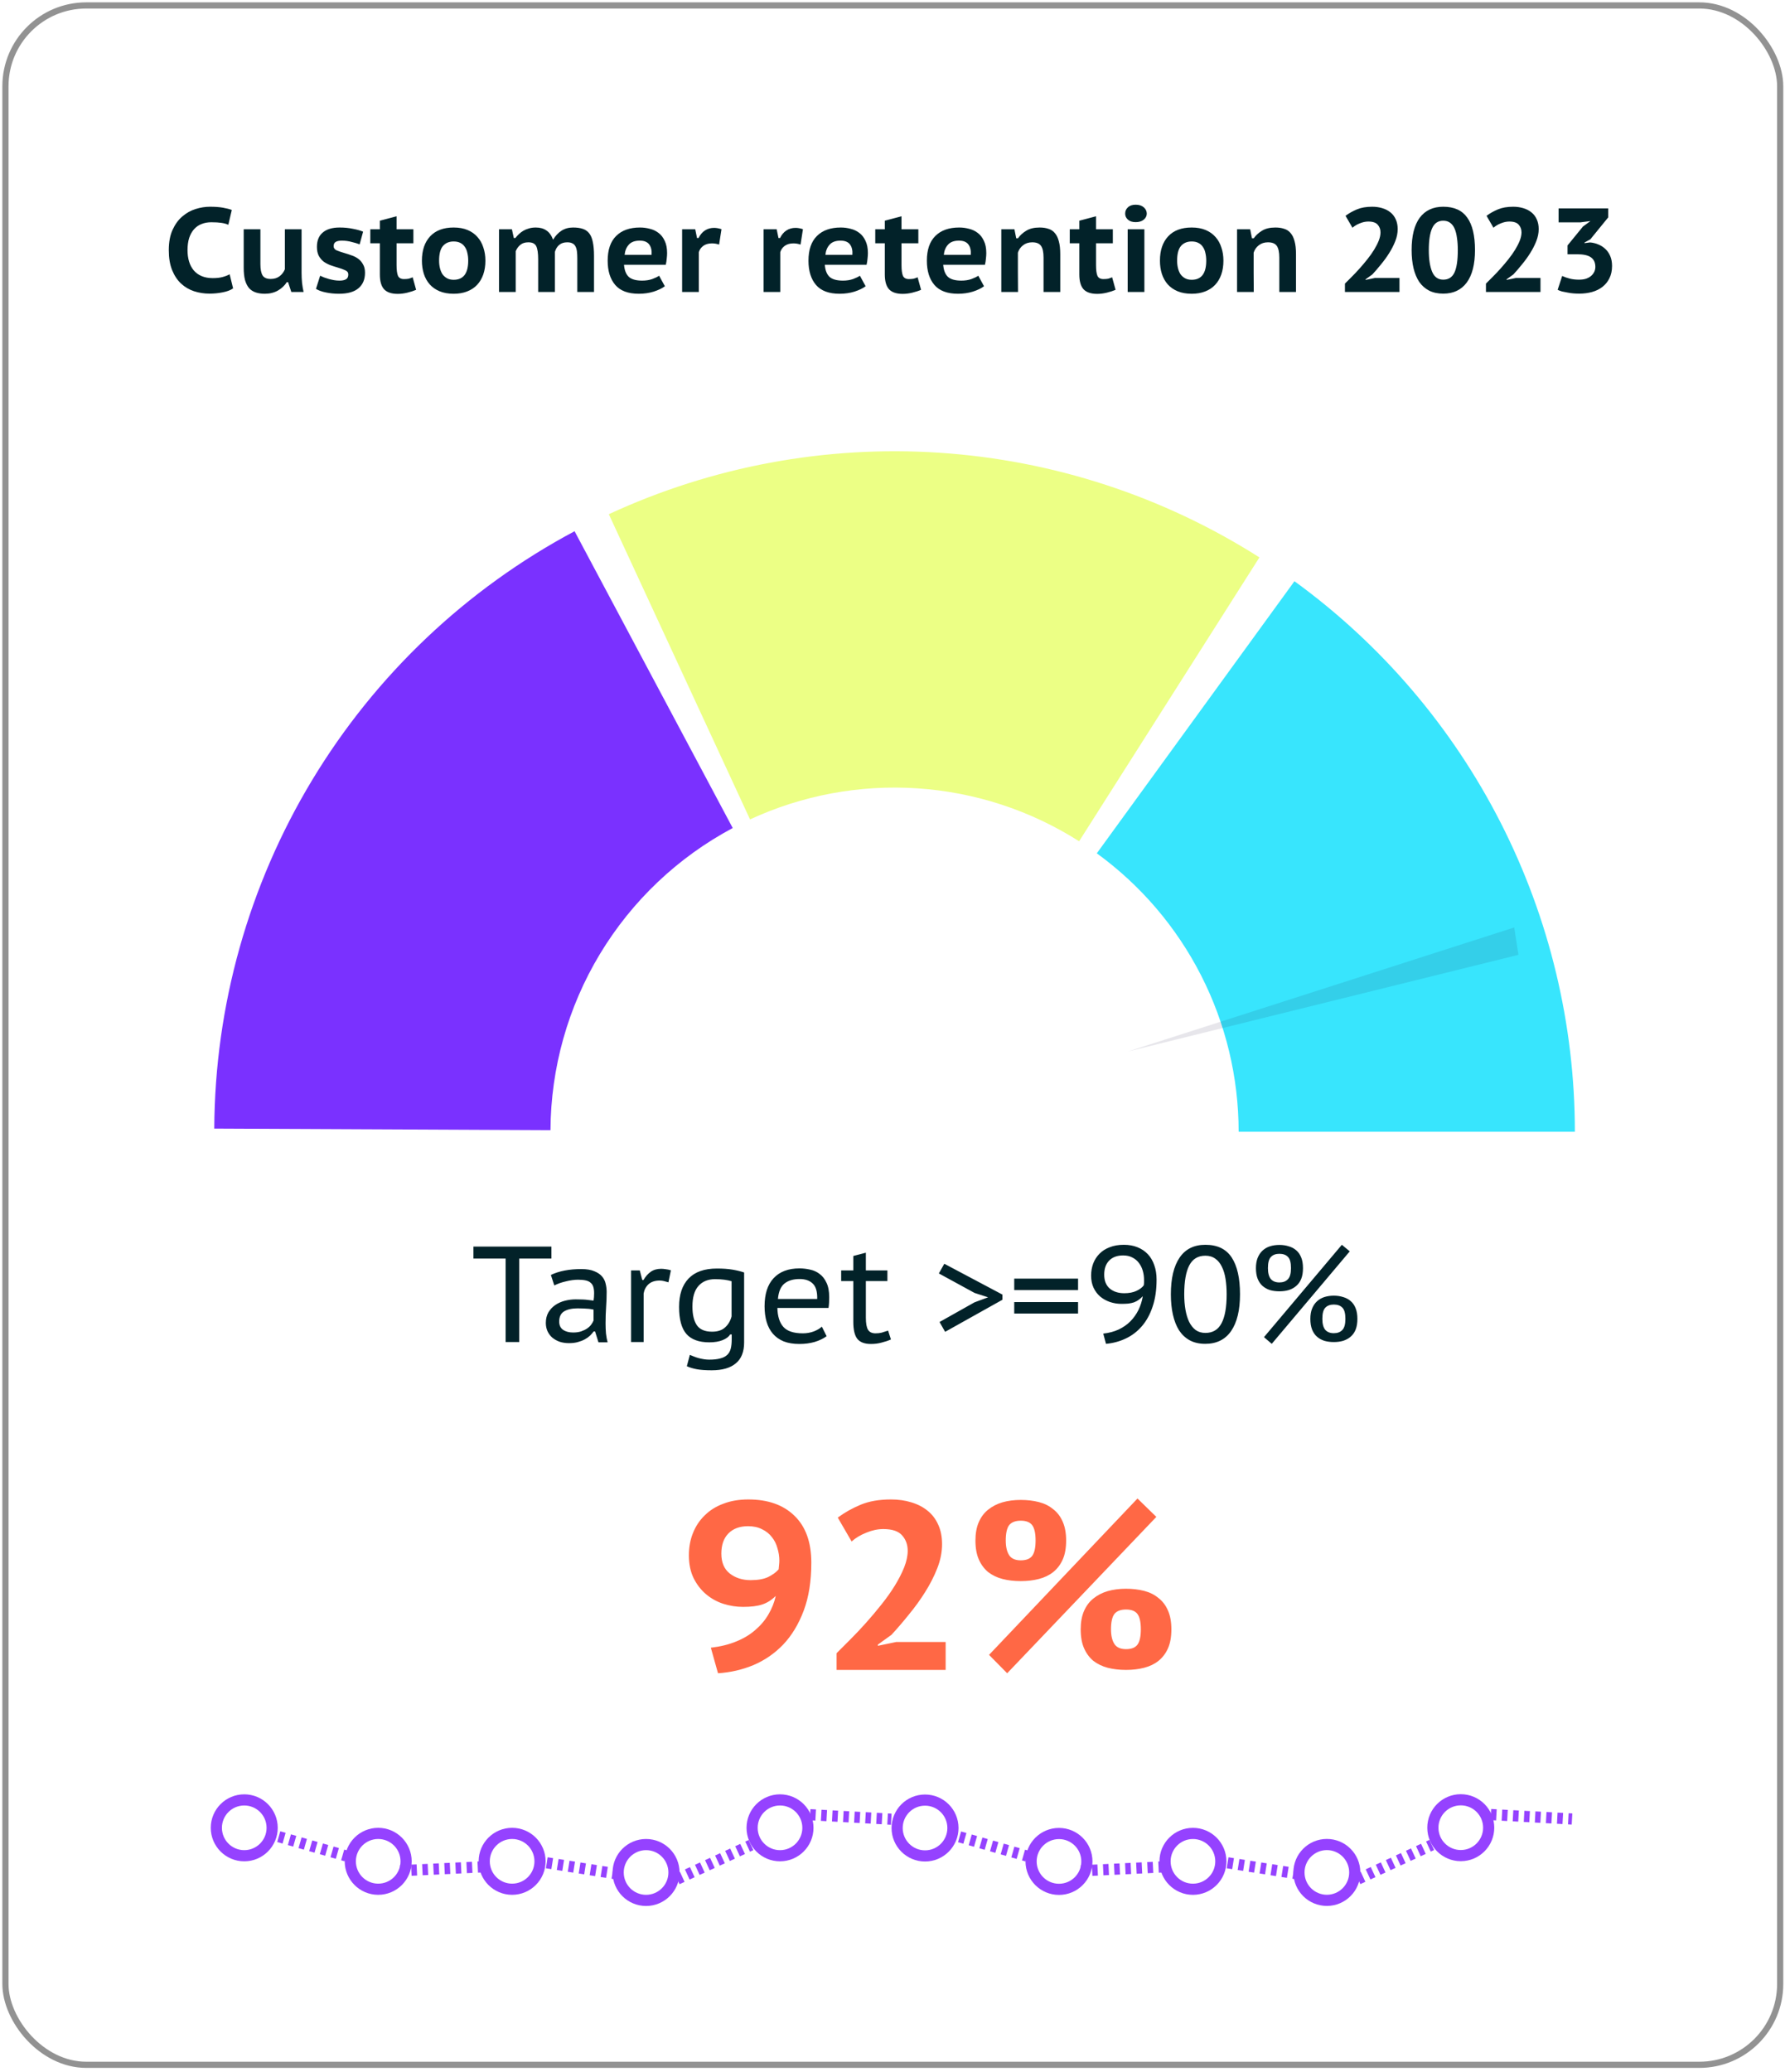 <svg width="210" height="243" viewBox="0 0 210 243" fill="none" xmlns="http://www.w3.org/2000/svg">
<rect x="1" y="1" width="207.485" height="240.807" rx="9.121" fill="white"/>
<rect x="0.638" y="0.638" width="208.21" height="241.531" rx="9.483" stroke="#272727" stroke-opacity="0.5" stroke-width="0.724"/>
<path d="M27.348 33.823C27.04 34.037 26.634 34.191 26.13 34.285C25.626 34.387 25.108 34.439 24.576 34.439C23.951 34.439 23.349 34.345 22.77 34.159C22.201 33.972 21.692 33.673 21.244 33.263C20.805 32.852 20.456 32.325 20.194 31.681C19.933 31.037 19.802 30.257 19.802 29.343C19.802 28.391 19.951 27.593 20.25 26.949C20.549 26.295 20.931 25.773 21.398 25.381C21.865 24.979 22.383 24.69 22.952 24.513C23.521 24.335 24.081 24.247 24.632 24.247C25.239 24.247 25.747 24.284 26.158 24.359C26.578 24.433 26.924 24.522 27.194 24.625L26.788 26.361C26.555 26.258 26.279 26.183 25.962 26.137C25.654 26.09 25.262 26.067 24.786 26.067C24.366 26.067 23.983 26.137 23.638 26.277C23.302 26.407 23.013 26.608 22.77 26.879C22.527 27.149 22.336 27.49 22.196 27.901C22.066 28.311 22 28.792 22 29.343C22 29.828 22.061 30.271 22.182 30.673C22.303 31.074 22.485 31.419 22.728 31.709C22.971 31.998 23.279 32.222 23.652 32.381C24.026 32.539 24.459 32.619 24.954 32.619C25.412 32.619 25.794 32.577 26.102 32.493C26.419 32.409 26.7 32.301 26.942 32.171L27.348 33.823ZM30.55 26.893V30.967C30.55 31.573 30.634 32.017 30.802 32.297C30.97 32.577 31.292 32.717 31.768 32.717C32.179 32.717 32.524 32.609 32.804 32.395C33.084 32.18 33.289 31.909 33.42 31.583V26.893H35.38V32.003C35.38 32.395 35.399 32.787 35.436 33.179C35.483 33.571 35.543 33.925 35.618 34.243H34.176L33.798 33.095H33.644C33.401 33.487 33.056 33.813 32.608 34.075C32.16 34.327 31.647 34.453 31.068 34.453C30.667 34.453 30.312 34.401 30.004 34.299C29.696 34.196 29.435 34.028 29.22 33.795C29.015 33.552 28.856 33.235 28.744 32.843C28.641 32.451 28.59 31.965 28.59 31.387V26.893H30.55ZM37.559 32.339C37.689 32.404 37.839 32.469 38.007 32.535C38.184 32.6 38.37 32.661 38.566 32.717C38.772 32.773 38.977 32.819 39.182 32.857C39.397 32.894 39.612 32.913 39.827 32.913C40.153 32.913 40.405 32.861 40.583 32.759C40.769 32.656 40.862 32.465 40.862 32.185C40.862 31.961 40.741 31.797 40.498 31.695C40.256 31.583 39.957 31.475 39.602 31.373C39.341 31.298 39.066 31.209 38.776 31.107C38.496 31.004 38.235 30.869 37.992 30.701C37.759 30.523 37.563 30.295 37.404 30.015C37.255 29.735 37.181 29.38 37.181 28.951C37.181 28.213 37.409 27.653 37.867 27.271C38.324 26.879 38.982 26.683 39.84 26.683C40.401 26.683 40.923 26.734 41.408 26.837C41.903 26.93 42.3 27.042 42.599 27.173L42.193 28.657C41.95 28.563 41.637 28.47 41.255 28.377C40.881 28.274 40.498 28.223 40.106 28.223C39.78 28.223 39.537 28.274 39.379 28.377C39.22 28.47 39.141 28.638 39.141 28.881C39.141 29.095 39.262 29.259 39.505 29.371C39.757 29.473 40.06 29.576 40.414 29.679C40.676 29.753 40.947 29.842 41.227 29.945C41.516 30.038 41.777 30.169 42.011 30.337C42.244 30.505 42.435 30.724 42.584 30.995C42.743 31.256 42.822 31.587 42.822 31.989C42.822 32.773 42.566 33.379 42.053 33.809C41.548 34.238 40.788 34.453 39.77 34.453C39.22 34.453 38.706 34.401 38.23 34.299C37.755 34.205 37.367 34.065 37.069 33.879L37.559 32.339ZM43.444 26.893H44.564V25.885L46.524 25.367V26.893H48.498V28.531H46.524V31.079C46.524 31.667 46.58 32.091 46.692 32.353C46.813 32.605 47.047 32.731 47.392 32.731C47.607 32.731 47.789 32.717 47.938 32.689C48.087 32.651 48.246 32.595 48.414 32.521L48.82 33.991C48.521 34.121 48.176 34.233 47.784 34.327C47.401 34.42 47.028 34.467 46.664 34.467C45.936 34.467 45.404 34.289 45.068 33.935C44.732 33.571 44.564 32.992 44.564 32.199V28.531H43.444V26.893ZM49.498 30.575C49.498 29.361 49.82 28.409 50.464 27.719C51.108 27.028 52.028 26.683 53.222 26.683C53.847 26.683 54.394 26.781 54.86 26.977C55.327 27.173 55.714 27.448 56.022 27.803C56.33 28.148 56.559 28.559 56.708 29.035C56.867 29.501 56.946 30.015 56.946 30.575C56.946 31.172 56.862 31.713 56.694 32.199C56.526 32.675 56.283 33.081 55.966 33.417C55.649 33.753 55.257 34.009 54.79 34.187C54.333 34.364 53.81 34.453 53.222 34.453C52.587 34.453 52.037 34.355 51.57 34.159C51.103 33.963 50.716 33.692 50.408 33.347C50.1 32.992 49.871 32.581 49.722 32.115C49.573 31.639 49.498 31.125 49.498 30.575ZM51.514 30.575C51.514 30.883 51.547 31.172 51.612 31.443C51.678 31.713 51.776 31.951 51.906 32.157C52.046 32.353 52.224 32.511 52.438 32.633C52.653 32.754 52.914 32.815 53.222 32.815C54.361 32.815 54.93 32.068 54.93 30.575C54.93 30.248 54.898 29.949 54.832 29.679C54.776 29.399 54.678 29.161 54.538 28.965C54.407 28.759 54.23 28.601 54.006 28.489C53.791 28.377 53.53 28.321 53.222 28.321C52.69 28.321 52.27 28.498 51.962 28.853C51.663 29.207 51.514 29.781 51.514 30.575ZM63.137 34.243V30.407C63.137 29.697 63.062 29.189 62.913 28.881C62.764 28.573 62.456 28.419 61.989 28.419C61.597 28.419 61.284 28.517 61.051 28.713C60.818 28.899 60.636 29.147 60.505 29.455V34.243H58.545V26.893H60.057L60.281 27.915H60.463C60.584 27.756 60.724 27.602 60.883 27.453C61.042 27.303 61.214 27.173 61.401 27.061C61.597 26.949 61.812 26.86 62.045 26.795C62.288 26.72 62.558 26.683 62.857 26.683C63.352 26.683 63.762 26.795 64.089 27.019C64.425 27.233 64.691 27.597 64.887 28.111C65.158 27.663 65.484 27.313 65.867 27.061C66.259 26.809 66.712 26.683 67.225 26.683C67.673 26.683 68.051 26.734 68.359 26.837C68.676 26.939 68.933 27.117 69.129 27.369C69.325 27.621 69.465 27.961 69.549 28.391C69.642 28.82 69.689 29.357 69.689 30.001V34.243H67.729V30.309C67.729 30.001 67.715 29.73 67.687 29.497C67.659 29.263 67.603 29.067 67.519 28.909C67.435 28.741 67.314 28.619 67.155 28.545C67.006 28.461 66.805 28.419 66.553 28.419C66.161 28.419 65.844 28.521 65.601 28.727C65.368 28.923 65.2 29.198 65.097 29.553V34.243H63.137ZM77.997 33.571C77.68 33.813 77.246 34.023 76.695 34.201C76.154 34.369 75.57 34.453 74.945 34.453C73.685 34.453 72.761 34.107 72.173 33.417C71.585 32.726 71.291 31.779 71.291 30.575C71.291 29.296 71.623 28.33 72.285 27.677C72.948 27.014 73.881 26.683 75.085 26.683C75.477 26.683 75.865 26.734 76.247 26.837C76.63 26.93 76.971 27.093 77.269 27.327C77.568 27.551 77.806 27.859 77.983 28.251C78.17 28.633 78.263 29.109 78.263 29.679C78.263 29.875 78.249 30.089 78.221 30.323C78.203 30.556 78.165 30.799 78.109 31.051H73.209C73.256 31.685 73.438 32.157 73.755 32.465C74.082 32.763 74.609 32.913 75.337 32.913C75.776 32.913 76.168 32.852 76.513 32.731C76.868 32.6 77.138 32.469 77.325 32.339L77.997 33.571ZM75.057 28.223C74.478 28.223 74.049 28.381 73.769 28.699C73.489 29.007 73.326 29.403 73.279 29.889H76.443C76.481 29.375 76.387 28.969 76.163 28.671C75.939 28.372 75.57 28.223 75.057 28.223ZM84.364 28.685C84.084 28.591 83.804 28.545 83.524 28.545C83.113 28.545 82.772 28.643 82.502 28.839C82.24 29.035 82.068 29.282 81.984 29.581V34.243H80.024V26.893H81.564L81.774 27.915H81.956C82.142 27.532 82.39 27.238 82.698 27.033C83.015 26.827 83.374 26.725 83.776 26.725C84.028 26.725 84.317 26.776 84.644 26.879L84.364 28.685ZM93.92 28.685C93.64 28.591 93.36 28.545 93.08 28.545C92.67 28.545 92.329 28.643 92.058 28.839C91.797 29.035 91.624 29.282 91.54 29.581V34.243H89.58V26.893H91.12L91.33 27.915H91.512C91.699 27.532 91.946 27.238 92.254 27.033C92.572 26.827 92.931 26.725 93.332 26.725C93.584 26.725 93.874 26.776 94.2 26.879L93.92 28.685ZM101.554 33.571C101.236 33.813 100.802 34.023 100.252 34.201C99.71 34.369 99.127 34.453 98.502 34.453C97.242 34.453 96.318 34.107 95.73 33.417C95.142 32.726 94.848 31.779 94.848 30.575C94.848 29.296 95.179 28.33 95.842 27.677C96.504 27.014 97.438 26.683 98.642 26.683C99.034 26.683 99.421 26.734 99.804 26.837C100.186 26.93 100.527 27.093 100.826 27.327C101.124 27.551 101.362 27.859 101.54 28.251C101.726 28.633 101.82 29.109 101.82 29.679C101.82 29.875 101.806 30.089 101.778 30.323C101.759 30.556 101.722 30.799 101.666 31.051H96.766C96.812 31.685 96.994 32.157 97.312 32.465C97.638 32.763 98.166 32.913 98.894 32.913C99.332 32.913 99.724 32.852 100.07 32.731C100.424 32.6 100.695 32.469 100.882 32.339L101.554 33.571ZM98.614 28.223C98.035 28.223 97.606 28.381 97.326 28.699C97.046 29.007 96.882 29.403 96.836 29.889H100C100.037 29.375 99.944 28.969 99.72 28.671C99.496 28.372 99.127 28.223 98.614 28.223ZM102.684 26.893H103.804V25.885L105.764 25.367V26.893H107.738V28.531H105.764V31.079C105.764 31.667 105.82 32.091 105.932 32.353C106.054 32.605 106.287 32.731 106.632 32.731C106.847 32.731 107.029 32.717 107.178 32.689C107.328 32.651 107.486 32.595 107.654 32.521L108.06 33.991C107.762 34.121 107.416 34.233 107.024 34.327C106.642 34.42 106.268 34.467 105.904 34.467C105.176 34.467 104.644 34.289 104.308 33.935C103.972 33.571 103.804 32.992 103.804 32.199V28.531H102.684V26.893ZM115.444 33.571C115.127 33.813 114.693 34.023 114.142 34.201C113.601 34.369 113.018 34.453 112.392 34.453C111.132 34.453 110.208 34.107 109.62 33.417C109.032 32.726 108.738 31.779 108.738 30.575C108.738 29.296 109.07 28.33 109.732 27.677C110.395 27.014 111.328 26.683 112.532 26.683C112.924 26.683 113.312 26.734 113.694 26.837C114.077 26.93 114.418 27.093 114.716 27.327C115.015 27.551 115.253 27.859 115.43 28.251C115.617 28.633 115.71 29.109 115.71 29.679C115.71 29.875 115.696 30.089 115.668 30.323C115.65 30.556 115.612 30.799 115.556 31.051H110.656C110.703 31.685 110.885 32.157 111.202 32.465C111.529 32.763 112.056 32.913 112.784 32.913C113.223 32.913 113.615 32.852 113.96 32.731C114.315 32.6 114.586 32.469 114.772 32.339L115.444 33.571ZM112.504 28.223C111.926 28.223 111.496 28.381 111.216 28.699C110.936 29.007 110.773 29.403 110.726 29.889H113.89C113.928 29.375 113.834 28.969 113.61 28.671C113.386 28.372 113.018 28.223 112.504 28.223ZM122.427 34.243V30.211C122.427 29.576 122.329 29.119 122.133 28.839C121.937 28.559 121.592 28.419 121.097 28.419C120.677 28.419 120.318 28.535 120.019 28.769C119.73 28.993 119.529 29.282 119.417 29.637C119.417 30.402 119.417 31.172 119.417 31.947C119.426 32.712 119.431 33.477 119.431 34.243H117.471V26.893H119.011L119.221 27.943H119.431C119.674 27.597 119.996 27.303 120.397 27.061C120.798 26.809 121.321 26.683 121.965 26.683C122.357 26.683 122.702 26.734 123.001 26.837C123.309 26.93 123.561 27.098 123.757 27.341C123.962 27.574 124.116 27.891 124.219 28.293C124.331 28.694 124.387 29.198 124.387 29.805V34.243H122.427ZM125.503 26.893H126.623V25.885L128.583 25.367V26.893H130.557V28.531H128.583V31.079C128.583 31.667 128.639 32.091 128.751 32.353C128.872 32.605 129.105 32.731 129.451 32.731C129.665 32.731 129.847 32.717 129.997 32.689C130.146 32.651 130.305 32.595 130.473 32.521L130.879 33.991C130.58 34.121 130.235 34.233 129.843 34.327C129.46 34.42 129.087 34.467 128.723 34.467C127.995 34.467 127.463 34.289 127.127 33.935C126.791 33.571 126.623 32.992 126.623 32.199V28.531H125.503V26.893ZM132.297 26.893H134.257V34.243H132.297V26.893ZM132.003 25.059C132.003 24.76 132.11 24.513 132.325 24.317C132.539 24.111 132.843 24.009 133.235 24.009C133.636 24.009 133.953 24.111 134.187 24.317C134.42 24.522 134.537 24.769 134.537 25.059C134.537 25.329 134.42 25.563 134.187 25.759C133.953 25.955 133.636 26.053 133.235 26.053C132.843 26.053 132.539 25.955 132.325 25.759C132.11 25.563 132.003 25.329 132.003 25.059ZM136.082 30.575C136.082 29.361 136.404 28.409 137.048 27.719C137.692 27.028 138.611 26.683 139.806 26.683C140.431 26.683 140.977 26.781 141.444 26.977C141.911 27.173 142.298 27.448 142.606 27.803C142.914 28.148 143.143 28.559 143.292 29.035C143.451 29.501 143.53 30.015 143.53 30.575C143.53 31.172 143.446 31.713 143.278 32.199C143.11 32.675 142.867 33.081 142.55 33.417C142.233 33.753 141.841 34.009 141.374 34.187C140.917 34.364 140.394 34.453 139.806 34.453C139.171 34.453 138.621 34.355 138.154 34.159C137.687 33.963 137.3 33.692 136.992 33.347C136.684 32.992 136.455 32.581 136.306 32.115C136.157 31.639 136.082 31.125 136.082 30.575ZM138.098 30.575C138.098 30.883 138.131 31.172 138.196 31.443C138.261 31.713 138.359 31.951 138.49 32.157C138.63 32.353 138.807 32.511 139.022 32.633C139.237 32.754 139.498 32.815 139.806 32.815C140.945 32.815 141.514 32.068 141.514 30.575C141.514 30.248 141.481 29.949 141.416 29.679C141.36 29.399 141.262 29.161 141.122 28.965C140.991 28.759 140.814 28.601 140.59 28.489C140.375 28.377 140.114 28.321 139.806 28.321C139.274 28.321 138.854 28.498 138.546 28.853C138.247 29.207 138.098 29.781 138.098 30.575ZM150.085 34.243V30.211C150.085 29.576 149.987 29.119 149.791 28.839C149.595 28.559 149.25 28.419 148.755 28.419C148.335 28.419 147.976 28.535 147.677 28.769C147.388 28.993 147.187 29.282 147.075 29.637C147.075 30.402 147.075 31.172 147.075 31.947C147.084 32.712 147.089 33.477 147.089 34.243H145.129V26.893H146.669L146.879 27.943H147.089C147.332 27.597 147.654 27.303 148.055 27.061C148.456 26.809 148.979 26.683 149.623 26.683C150.015 26.683 150.36 26.734 150.659 26.837C150.967 26.93 151.219 27.098 151.415 27.341C151.62 27.574 151.774 27.891 151.877 28.293C151.989 28.694 152.045 29.198 152.045 29.805V34.243H150.085ZM163.974 26.865C163.974 27.331 163.881 27.803 163.694 28.279C163.507 28.755 163.269 29.221 162.98 29.679C162.7 30.127 162.383 30.565 162.028 30.995C161.683 31.424 161.342 31.821 161.006 32.185L160.208 32.759V32.829L161.286 32.605H164.184V34.243H157.786V33.263C158.029 33.02 158.299 32.749 158.598 32.451C158.906 32.143 159.214 31.816 159.522 31.471C159.83 31.125 160.129 30.771 160.418 30.407C160.717 30.033 160.978 29.665 161.202 29.301C161.426 28.937 161.608 28.582 161.748 28.237C161.888 27.882 161.958 27.555 161.958 27.257C161.958 26.902 161.851 26.603 161.636 26.361C161.421 26.109 161.053 25.983 160.53 25.983C160.203 25.983 159.872 26.053 159.536 26.193C159.2 26.323 158.911 26.496 158.668 26.711L157.856 25.311C158.257 25.012 158.705 24.76 159.2 24.555C159.695 24.349 160.287 24.247 160.978 24.247C161.407 24.247 161.804 24.303 162.168 24.415C162.541 24.527 162.859 24.69 163.12 24.905C163.391 25.119 163.601 25.395 163.75 25.731C163.899 26.057 163.974 26.435 163.974 26.865ZM165.609 29.329C165.609 27.658 165.927 26.393 166.561 25.535C167.205 24.676 168.125 24.247 169.319 24.247C170.598 24.247 171.536 24.671 172.133 25.521C172.74 26.361 173.043 27.63 173.043 29.329C173.043 30.99 172.721 32.259 172.077 33.137C171.433 34.005 170.514 34.439 169.319 34.439C168.685 34.439 168.134 34.322 167.667 34.089C167.201 33.846 166.813 33.505 166.505 33.067C166.207 32.619 165.983 32.082 165.833 31.457C165.684 30.822 165.609 30.113 165.609 29.329ZM167.625 29.329C167.625 30.402 167.756 31.251 168.017 31.877C168.279 32.493 168.713 32.801 169.319 32.801C169.935 32.801 170.374 32.521 170.635 31.961C170.897 31.401 171.027 30.523 171.027 29.329C171.027 28.797 170.995 28.321 170.929 27.901C170.873 27.471 170.78 27.107 170.649 26.809C170.519 26.51 170.341 26.281 170.117 26.123C169.903 25.964 169.637 25.885 169.319 25.885C168.713 25.885 168.279 26.179 168.017 26.767C167.756 27.345 167.625 28.199 167.625 29.329ZM180.517 26.865C180.517 27.331 180.424 27.803 180.237 28.279C180.05 28.755 179.812 29.221 179.523 29.679C179.243 30.127 178.926 30.565 178.571 30.995C178.226 31.424 177.885 31.821 177.549 32.185L176.751 32.759V32.829L177.829 32.605H180.727V34.243H174.329V33.263C174.572 33.02 174.842 32.749 175.141 32.451C175.449 32.143 175.757 31.816 176.065 31.471C176.373 31.125 176.672 30.771 176.961 30.407C177.26 30.033 177.521 29.665 177.745 29.301C177.969 28.937 178.151 28.582 178.291 28.237C178.431 27.882 178.501 27.555 178.501 27.257C178.501 26.902 178.394 26.603 178.179 26.361C177.964 26.109 177.596 25.983 177.073 25.983C176.746 25.983 176.415 26.053 176.079 26.193C175.743 26.323 175.454 26.496 175.211 26.711L174.399 25.311C174.8 25.012 175.248 24.76 175.743 24.555C176.238 24.349 176.83 24.247 177.521 24.247C177.95 24.247 178.347 24.303 178.711 24.415C179.084 24.527 179.402 24.69 179.663 24.905C179.934 25.119 180.144 25.395 180.293 25.731C180.442 26.057 180.517 26.435 180.517 26.865ZM185.246 32.801C185.564 32.801 185.839 32.763 186.072 32.689C186.315 32.605 186.516 32.493 186.674 32.353C186.833 32.213 186.954 32.054 187.038 31.877C187.122 31.69 187.164 31.499 187.164 31.303C187.164 30.799 186.992 30.425 186.646 30.183C186.31 29.94 185.764 29.819 185.008 29.819H183.902V28.783L185.708 26.571L186.59 25.927L185.386 26.081H182.852V24.443H188.676V25.493L186.576 28.069L185.89 28.447V28.517L186.534 28.433C186.88 28.461 187.206 28.54 187.514 28.671C187.832 28.801 188.107 28.979 188.34 29.203C188.583 29.427 188.774 29.707 188.914 30.043C189.054 30.369 189.124 30.752 189.124 31.191C189.124 31.741 189.022 32.222 188.816 32.633C188.62 33.034 188.35 33.37 188.004 33.641C187.659 33.911 187.253 34.112 186.786 34.243C186.32 34.373 185.816 34.439 185.274 34.439C185.05 34.439 184.822 34.429 184.588 34.411C184.355 34.392 184.126 34.359 183.902 34.313C183.678 34.275 183.464 34.233 183.258 34.187C183.062 34.131 182.89 34.065 182.74 33.991L183.272 32.367C183.534 32.488 183.828 32.591 184.154 32.675C184.481 32.759 184.845 32.801 185.246 32.801Z" fill="#022229"/>
<path d="M184.761 132.737C184.761 120.142 181.78 107.726 176.062 96.503C170.344 85.281 162.051 75.571 151.862 68.168L128.676 100.08C133.829 103.824 138.024 108.735 140.916 114.411C143.808 120.087 145.315 126.367 145.315 132.737H184.761Z" fill="#38E5FD"/>
<path d="M147.754 65.375C136.474 58.206 123.573 53.986 110.236 53.1C96.9 52.215 83.555 54.693 71.425 60.307L87.993 96.104C94.128 93.264 100.878 92.011 107.623 92.459C114.368 92.907 120.893 95.041 126.599 98.667L147.754 65.375Z" fill="#ECFF85"/>
<path d="M67.408 62.305C54.696 69.081 44.054 79.171 36.612 91.506C29.17 103.84 25.205 117.959 25.138 132.365L64.582 132.549C64.617 125.263 66.622 118.122 70.386 111.883C74.15 105.645 79.532 100.541 85.962 97.114L67.408 62.305Z" fill="#7A31FF"/>
<path d="M64.694 147.61H60.918V157.402H59.318V147.61H55.542V146.202H64.694V147.61ZM64.628 149.53C65.588 149.071 66.778 148.842 68.196 148.842C68.836 148.842 69.348 148.927 69.732 149.098C70.127 149.258 70.431 149.466 70.644 149.722C70.858 149.978 70.996 150.266 71.06 150.586C71.135 150.895 71.172 151.205 71.172 151.514C71.172 152.101 71.151 152.693 71.108 153.29C71.066 153.877 71.044 154.517 71.044 155.21C71.044 155.615 71.06 156.01 71.092 156.394C71.135 156.767 71.199 157.114 71.284 157.434H70.212L69.812 156.154H69.652C69.535 156.314 69.391 156.479 69.22 156.65C69.05 156.81 68.847 156.954 68.612 157.082C68.378 157.21 68.106 157.317 67.796 157.402C67.498 157.487 67.151 157.53 66.756 157.53C66.362 157.53 65.999 157.477 65.668 157.37C65.338 157.253 65.05 157.093 64.804 156.89C64.57 156.687 64.383 156.442 64.244 156.154C64.106 155.855 64.036 155.525 64.036 155.162C64.036 154.682 64.138 154.266 64.34 153.914C64.554 153.562 64.826 153.274 65.156 153.05C65.487 152.826 65.86 152.661 66.276 152.554C66.703 152.447 67.124 152.394 67.54 152.394C67.871 152.394 68.148 152.399 68.372 152.41C68.607 152.421 68.799 152.437 68.948 152.458C69.108 152.469 69.242 152.485 69.348 152.506C69.455 152.517 69.551 152.527 69.636 152.538C69.658 152.378 69.674 152.239 69.684 152.122C69.695 152.005 69.7 151.855 69.7 151.674C69.7 151.375 69.668 151.125 69.604 150.922C69.54 150.719 69.434 150.559 69.284 150.442C69.146 150.314 68.954 150.223 68.708 150.17C68.463 150.117 68.164 150.09 67.812 150.09C67.61 150.09 67.386 150.106 67.14 150.138C66.895 150.17 66.65 150.218 66.404 150.282C66.159 150.335 65.914 150.405 65.668 150.49C65.434 150.575 65.22 150.666 65.028 150.762L64.628 149.53ZM69.636 153.594C69.551 153.583 69.46 153.567 69.364 153.546C69.268 153.525 69.146 153.509 68.996 153.498C68.858 153.487 68.687 153.477 68.484 153.466C68.292 153.455 68.052 153.45 67.764 153.45C67.103 153.45 66.575 153.567 66.18 153.802C65.796 154.037 65.604 154.437 65.604 155.002C65.604 155.429 65.754 155.749 66.052 155.962C66.362 156.175 66.756 156.282 67.236 156.282C67.588 156.282 67.898 156.239 68.164 156.154C68.442 156.058 68.676 155.946 68.868 155.818C69.071 155.679 69.231 155.53 69.348 155.37C69.476 155.199 69.572 155.034 69.636 154.874V153.594ZM78.421 150.394C78.24 150.341 78.064 150.293 77.893 150.25C77.722 150.207 77.562 150.186 77.413 150.186C76.848 150.186 76.405 150.33 76.085 150.618C75.776 150.906 75.584 151.269 75.509 151.706V157.402H74.037V149.002H75.061L75.349 150.122H75.493C75.738 149.706 76.021 149.386 76.341 149.162C76.672 148.927 77.082 148.81 77.573 148.81C77.722 148.81 77.898 148.826 78.101 148.858C78.304 148.879 78.506 148.922 78.709 148.986L78.421 150.394ZM87.299 157.45C87.299 158.549 86.974 159.365 86.323 159.898C85.683 160.442 84.739 160.714 83.491 160.714C82.766 160.714 82.179 160.671 81.731 160.586C81.283 160.501 80.899 160.383 80.579 160.234L80.931 158.906C81.07 158.97 81.23 159.034 81.411 159.098C81.592 159.173 81.784 159.237 81.987 159.29C82.19 159.343 82.392 159.386 82.595 159.418C82.808 159.45 83.011 159.466 83.203 159.466C83.726 159.466 84.158 159.418 84.499 159.322C84.84 159.237 85.112 159.098 85.315 158.906C85.518 158.714 85.656 158.469 85.731 158.17C85.806 157.871 85.843 157.514 85.843 157.098V156.506H85.667C85.496 156.783 85.198 157.007 84.771 157.178C84.344 157.349 83.827 157.434 83.219 157.434C82.003 157.434 81.107 157.109 80.531 156.458C79.955 155.797 79.667 154.735 79.667 153.274C79.667 151.834 80.04 150.725 80.787 149.946C81.534 149.167 82.643 148.778 84.115 148.778C84.819 148.778 85.422 148.821 85.923 148.906C86.435 148.991 86.894 149.103 87.299 149.242V157.45ZM83.539 156.186C84.19 156.186 84.696 156.021 85.059 155.69C85.432 155.359 85.688 154.927 85.827 154.394V150.266C85.582 150.191 85.299 150.133 84.979 150.09C84.659 150.047 84.296 150.026 83.891 150.026C83.059 150.026 82.408 150.293 81.939 150.826C81.47 151.349 81.235 152.154 81.235 153.242C81.235 154.181 81.406 154.906 81.747 155.418C82.099 155.93 82.696 156.186 83.539 156.186ZM96.978 156.714C96.605 156.991 96.141 157.215 95.586 157.386C95.032 157.546 94.429 157.626 93.778 157.626C93.074 157.626 92.461 157.525 91.938 157.322C91.426 157.109 91.005 156.81 90.674 156.426C90.344 156.042 90.098 155.578 89.938 155.034C89.778 154.49 89.698 153.882 89.698 153.21C89.698 151.77 90.05 150.671 90.754 149.914C91.469 149.146 92.482 148.762 93.794 148.762C94.21 148.762 94.626 148.81 95.042 148.906C95.458 148.991 95.832 149.162 96.162 149.418C96.493 149.663 96.76 150.005 96.962 150.442C97.176 150.879 97.282 151.45 97.282 152.154C97.282 152.325 97.277 152.522 97.266 152.746C97.256 152.97 97.234 153.189 97.202 153.402H91.202C91.224 154.383 91.458 155.125 91.906 155.626C92.354 156.127 93.117 156.378 94.194 156.378C94.642 156.378 95.069 156.303 95.474 156.154C95.88 155.994 96.194 155.807 96.418 155.594L96.978 156.714ZM95.874 152.346C95.896 151.493 95.72 150.89 95.346 150.538C94.984 150.186 94.472 150.01 93.81 150.01C93.064 150.01 92.472 150.186 92.034 150.538C91.597 150.89 91.341 151.493 91.266 152.346H95.874ZM98.685 149.002H100.109V147.306L101.581 146.922V149.002H104.109V150.25H101.581V154.538C101.581 155.21 101.666 155.685 101.837 155.962C102.007 156.239 102.301 156.378 102.717 156.378C102.983 156.378 103.223 156.351 103.437 156.298C103.661 156.234 103.911 156.154 104.189 156.058L104.525 157.098C104.183 157.247 103.815 157.37 103.421 157.466C103.037 157.573 102.621 157.626 102.173 157.626C101.426 157.626 100.893 157.423 100.573 157.018C100.263 156.613 100.109 155.951 100.109 155.034V150.25H98.685V149.002ZM117.601 151.834V152.442L110.881 156.202L110.225 155.05L114.321 152.746L115.921 152.154L114.337 151.642L110.145 149.354L110.785 148.218L117.601 151.834ZM118.989 149.962H126.477V151.306H118.989V149.962ZM118.989 152.714H126.477V154.058H118.989V152.714ZM128.008 149.61C128.008 149.109 128.088 148.639 128.248 148.202C128.419 147.754 128.664 147.37 128.984 147.05C129.304 146.719 129.704 146.463 130.184 146.282C130.664 146.09 131.219 145.994 131.848 145.994C132.445 145.994 132.979 146.09 133.448 146.282C133.928 146.474 134.333 146.746 134.664 147.098C134.995 147.45 135.245 147.877 135.416 148.378C135.597 148.879 135.688 149.445 135.688 150.074C135.688 151.279 135.533 152.335 135.224 153.242C134.925 154.149 134.504 154.917 133.96 155.546C133.427 156.165 132.797 156.645 132.072 156.986C131.357 157.327 130.584 157.535 129.752 157.61L129.432 156.41C130.104 156.335 130.707 156.175 131.24 155.93C131.773 155.674 132.232 155.354 132.616 154.97C133 154.575 133.315 154.133 133.56 153.642C133.805 153.141 133.976 152.602 134.072 152.026C133.912 152.197 133.747 152.341 133.576 152.458C133.416 152.575 133.235 152.671 133.032 152.746C132.84 152.81 132.621 152.858 132.376 152.89C132.141 152.911 131.869 152.922 131.56 152.922C131.091 152.922 130.637 152.847 130.2 152.698C129.773 152.549 129.395 152.335 129.064 152.058C128.744 151.781 128.488 151.439 128.296 151.034C128.104 150.618 128.008 150.143 128.008 149.61ZM129.544 149.498C129.544 150.213 129.763 150.757 130.2 151.13C130.637 151.493 131.203 151.674 131.896 151.674C132.461 151.674 132.936 151.583 133.32 151.402C133.715 151.221 134.003 151.002 134.184 150.746C134.205 150.618 134.216 150.506 134.216 150.41C134.216 150.314 134.216 150.207 134.216 150.09C134.216 149.738 134.168 149.391 134.072 149.05C133.976 148.709 133.827 148.405 133.624 148.138C133.432 147.871 133.181 147.658 132.872 147.498C132.563 147.327 132.195 147.242 131.768 147.242C131.064 147.242 130.515 147.445 130.12 147.85C129.736 148.245 129.544 148.794 129.544 149.498ZM137.364 151.802C137.364 149.935 137.705 148.501 138.388 147.498C139.071 146.495 140.079 145.994 141.412 145.994C142.82 145.994 143.849 146.49 144.5 147.482C145.151 148.474 145.476 149.914 145.476 151.802C145.476 153.658 145.129 155.093 144.436 156.106C143.743 157.109 142.729 157.61 141.396 157.61C140.692 157.61 140.084 157.471 139.572 157.194C139.071 156.917 138.655 156.527 138.324 156.026C138.004 155.514 137.764 154.901 137.604 154.186C137.444 153.471 137.364 152.677 137.364 151.802ZM138.932 151.802C138.932 152.453 138.98 153.055 139.076 153.61C139.172 154.154 139.316 154.629 139.508 155.034C139.711 155.439 139.967 155.759 140.276 155.994C140.596 156.218 140.975 156.33 141.412 156.33C142.276 156.33 142.905 155.957 143.3 155.21C143.705 154.463 143.908 153.327 143.908 151.802C143.908 151.151 143.865 150.554 143.78 150.01C143.695 149.455 143.551 148.975 143.348 148.57C143.156 148.165 142.9 147.85 142.58 147.626C142.26 147.391 141.871 147.274 141.412 147.274C140.548 147.274 139.919 147.653 139.524 148.41C139.129 149.167 138.932 150.298 138.932 151.802ZM147.344 148.73C147.344 148.261 147.413 147.855 147.552 147.514C147.691 147.173 147.883 146.89 148.128 146.666C148.373 146.442 148.661 146.277 148.992 146.17C149.333 146.063 149.701 146.01 150.096 146.01C150.491 146.01 150.853 146.063 151.184 146.17C151.525 146.266 151.819 146.421 152.064 146.634C152.32 146.847 152.517 147.13 152.656 147.482C152.795 147.823 152.864 148.239 152.864 148.73C152.864 149.221 152.795 149.642 152.656 149.994C152.517 150.335 152.32 150.613 152.064 150.826C151.819 151.039 151.525 151.199 151.184 151.306C150.853 151.402 150.491 151.45 150.096 151.45C149.701 151.45 149.333 151.402 148.992 151.306C148.661 151.199 148.373 151.039 148.128 150.826C147.883 150.613 147.691 150.335 147.552 149.994C147.413 149.642 147.344 149.221 147.344 148.73ZM148.752 148.73C148.752 149.306 148.864 149.733 149.088 150.01C149.323 150.277 149.659 150.41 150.096 150.41C150.523 150.41 150.853 150.287 151.088 150.042C151.333 149.797 151.456 149.359 151.456 148.73C151.456 148.09 151.339 147.653 151.104 147.418C150.869 147.173 150.533 147.05 150.096 147.05C149.669 147.05 149.339 147.173 149.104 147.418C148.869 147.653 148.752 148.09 148.752 148.73ZM153.728 154.682C153.728 154.213 153.797 153.807 153.936 153.466C154.075 153.125 154.267 152.842 154.512 152.618C154.757 152.394 155.045 152.229 155.376 152.122C155.717 152.015 156.085 151.962 156.48 151.962C156.875 151.962 157.237 152.015 157.568 152.122C157.909 152.218 158.203 152.373 158.448 152.586C158.704 152.799 158.901 153.082 159.04 153.434C159.179 153.775 159.248 154.191 159.248 154.682C159.248 155.173 159.179 155.594 159.04 155.946C158.901 156.287 158.704 156.565 158.448 156.778C158.203 156.991 157.909 157.151 157.568 157.258C157.237 157.354 156.875 157.402 156.48 157.402C156.085 157.402 155.717 157.354 155.376 157.258C155.045 157.151 154.757 156.991 154.512 156.778C154.267 156.565 154.075 156.287 153.936 155.946C153.797 155.594 153.728 155.173 153.728 154.682ZM155.136 154.682C155.136 155.258 155.248 155.685 155.472 155.962C155.707 156.229 156.043 156.362 156.48 156.362C156.907 156.362 157.237 156.239 157.472 155.994C157.717 155.749 157.84 155.311 157.84 154.682C157.84 154.042 157.723 153.605 157.488 153.37C157.253 153.125 156.917 153.002 156.48 153.002C156.053 153.002 155.723 153.125 155.488 153.37C155.253 153.605 155.136 154.042 155.136 154.682ZM157.424 145.994L158.352 146.762L149.2 157.61L148.288 156.826L157.424 145.994Z" fill="#022229"/>
<path d="M80.819 182.414C80.819 181.462 80.978 180.594 81.295 179.81C81.612 179.007 82.07 178.317 82.667 177.738C83.264 177.141 83.993 176.683 84.851 176.366C85.71 176.03 86.69 175.862 87.791 175.862C90.106 175.862 91.916 176.506 93.223 177.794C94.53 179.063 95.183 180.893 95.183 183.282C95.183 185.447 94.885 187.323 94.287 188.91C93.69 190.497 92.887 191.822 91.879 192.886C90.871 193.931 89.704 194.734 88.379 195.294C87.073 195.835 85.691 196.153 84.235 196.246L83.395 193.25C84.515 193.119 85.504 192.877 86.363 192.522C87.24 192.167 87.987 191.719 88.603 191.178C89.238 190.637 89.751 190.03 90.143 189.358C90.554 188.667 90.843 187.939 91.011 187.174C90.526 187.659 89.994 187.995 89.415 188.182C88.855 188.369 88.109 188.462 87.175 188.462C86.391 188.462 85.617 188.341 84.851 188.098C84.105 187.855 83.433 187.482 82.835 186.978C82.238 186.474 81.752 185.849 81.379 185.102C81.006 184.337 80.819 183.441 80.819 182.414ZM84.627 182.218C84.627 183.245 84.954 184.019 85.607 184.542C86.279 185.065 87.1 185.326 88.071 185.326C88.911 185.326 89.593 185.205 90.115 184.962C90.638 184.701 91.049 184.402 91.347 184.066C91.366 183.861 91.385 183.674 91.403 183.506C91.422 183.338 91.431 183.179 91.431 183.03C91.431 182.545 91.356 182.059 91.207 181.574C91.076 181.089 90.862 180.659 90.563 180.286C90.264 179.894 89.882 179.586 89.415 179.362C88.948 179.119 88.398 178.998 87.763 178.998C86.774 178.998 85.999 179.287 85.439 179.866C84.898 180.426 84.627 181.21 84.627 182.218ZM110.522 181.098C110.522 182.031 110.335 182.974 109.962 183.926C109.589 184.878 109.113 185.811 108.534 186.726C107.974 187.622 107.339 188.499 106.63 189.358C105.939 190.217 105.258 191.01 104.586 191.738L102.99 192.886V193.026L105.146 192.578H110.942V195.854H98.146V193.894C98.632 193.409 99.173 192.867 99.77 192.27C100.386 191.654 101.002 191.001 101.618 190.31C102.234 189.619 102.831 188.91 103.41 188.182C104.007 187.435 104.53 186.698 104.978 185.97C105.426 185.242 105.79 184.533 106.07 183.842C106.35 183.133 106.49 182.479 106.49 181.882C106.49 181.173 106.275 180.575 105.846 180.09C105.417 179.586 104.679 179.334 103.634 179.334C102.981 179.334 102.318 179.474 101.646 179.754C100.974 180.015 100.395 180.361 99.91 180.79L98.286 177.99C99.089 177.393 99.985 176.889 100.974 176.478C101.963 176.067 103.149 175.862 104.53 175.862C105.389 175.862 106.182 175.974 106.91 176.198C107.657 176.422 108.291 176.749 108.814 177.178C109.355 177.607 109.775 178.158 110.074 178.83C110.373 179.483 110.522 180.239 110.522 181.098ZM114.437 180.678C114.437 179.838 114.568 179.119 114.829 178.522C115.09 177.925 115.454 177.439 115.921 177.066C116.406 176.674 116.966 176.385 117.601 176.198C118.254 176.011 118.973 175.918 119.757 175.918C120.522 175.918 121.232 176.002 121.885 176.17C122.538 176.338 123.098 176.618 123.565 177.01C124.05 177.383 124.424 177.878 124.685 178.494C124.946 179.091 125.077 179.819 125.077 180.678C125.077 181.555 124.946 182.293 124.685 182.89C124.424 183.487 124.05 183.982 123.565 184.374C123.098 184.747 122.538 185.018 121.885 185.186C121.232 185.354 120.522 185.438 119.757 185.438C118.973 185.438 118.254 185.354 117.601 185.186C116.966 185.018 116.406 184.747 115.921 184.374C115.454 183.982 115.09 183.487 114.829 182.89C114.568 182.293 114.437 181.555 114.437 180.678ZM117.993 180.678C117.993 181.406 118.124 181.975 118.385 182.386C118.646 182.797 119.104 183.002 119.757 183.002C120.392 183.002 120.84 182.825 121.101 182.47C121.362 182.115 121.493 181.518 121.493 180.678C121.493 179.838 121.362 179.241 121.101 178.886C120.84 178.531 120.392 178.354 119.757 178.354C119.122 178.354 118.665 178.531 118.385 178.886C118.124 179.241 117.993 179.838 117.993 180.678ZM126.785 191.094C126.785 190.254 126.916 189.535 127.177 188.938C127.438 188.341 127.802 187.855 128.269 187.482C128.754 187.09 129.314 186.801 129.949 186.614C130.602 186.427 131.321 186.334 132.105 186.334C132.87 186.334 133.58 186.418 134.233 186.586C134.886 186.754 135.446 187.034 135.913 187.426C136.398 187.799 136.772 188.294 137.033 188.91C137.294 189.507 137.425 190.235 137.425 191.094C137.425 191.971 137.294 192.709 137.033 193.306C136.772 193.903 136.398 194.398 135.913 194.79C135.446 195.163 134.886 195.434 134.233 195.602C133.58 195.77 132.87 195.854 132.105 195.854C131.321 195.854 130.602 195.77 129.949 195.602C129.314 195.434 128.754 195.163 128.269 194.79C127.802 194.398 127.438 193.903 127.177 193.306C126.916 192.709 126.785 191.971 126.785 191.094ZM130.341 191.094C130.341 191.822 130.472 192.391 130.733 192.802C130.994 193.213 131.452 193.418 132.105 193.418C132.74 193.418 133.188 193.241 133.449 192.886C133.71 192.531 133.841 191.934 133.841 191.094C133.841 190.254 133.71 189.657 133.449 189.302C133.188 188.947 132.74 188.77 132.105 188.77C131.47 188.77 131.013 188.947 130.733 189.302C130.472 189.657 130.341 190.254 130.341 191.094ZM133.449 175.75L135.661 177.906L118.161 196.246L116.033 194.09L133.449 175.75Z" fill="#FF6845"/>
<line x1="31.453" y1="215.054" x2="40.619" y2="217.673" stroke="#9542FF" stroke-width="1.309" stroke-dasharray="0.65 0.65"/>
<g filter="url(#filter0_b_190_5628)">
<circle cx="28.655" cy="214.374" r="3.274" stroke="#9542FF" stroke-width="1.309"/>
</g>
<line x1="62.861" y1="218.269" x2="72.275" y2="219.766" stroke="#9542FF" stroke-width="1.309" stroke-dasharray="0.65 0.65"/>
<g filter="url(#filter1_b_190_5628)">
<circle cx="60.081" cy="218.303" r="3.274" stroke="#9542FF" stroke-width="1.309"/>
</g>
<line x1="79.448" y1="220.392" x2="88.105" y2="216.399" stroke="#9542FF" stroke-width="1.309" stroke-dasharray="0.65 0.65"/>
<g filter="url(#filter2_b_190_5628)">
<circle cx="75.796" cy="219.612" r="3.274" stroke="#9542FF" stroke-width="1.309"/>
</g>
<line x1="95.044" y1="212.834" x2="104.562" y2="213.362" stroke="#9542FF" stroke-width="1.309" stroke-dasharray="0.65 0.65"/>
<g filter="url(#filter3_b_190_5628)">
<circle cx="91.51" cy="214.374" r="3.274" stroke="#9542FF" stroke-width="1.309"/>
</g>
<line x1="46.958" y1="219.407" x2="56.48" y2="218.958" stroke="#9542FF" stroke-width="1.309" stroke-dasharray="0.65 0.65"/>
<g filter="url(#filter4_b_190_5628)">
<circle cx="44.37" cy="218.303" r="3.274" stroke="#9542FF" stroke-width="1.309"/>
</g>
<line x1="111.324" y1="215.074" x2="120.492" y2="217.687" stroke="#9542FF" stroke-width="1.309" stroke-dasharray="0.65 0.65"/>
<g filter="url(#filter5_b_190_5628)">
<circle cx="108.524" cy="214.396" r="3.274" transform="rotate(-0.034 108.524 214.396)" stroke="#9542FF" stroke-width="1.309"/>
</g>
<line x1="142.735" y1="218.271" x2="152.151" y2="219.763" stroke="#9542FF" stroke-width="1.309" stroke-dasharray="0.65 0.65"/>
<g filter="url(#filter6_b_190_5628)">
<circle cx="139.954" cy="218.306" r="3.274" transform="rotate(-0.034 139.954 218.306)" stroke="#9542FF" stroke-width="1.309"/>
</g>
<line x1="159.319" y1="220.383" x2="167.973" y2="216.385" stroke="#9542FF" stroke-width="1.309" stroke-dasharray="0.65 0.65"/>
<g filter="url(#filter7_b_190_5628)">
<circle cx="155.665" cy="219.606" r="3.274" transform="rotate(-0.034 155.665 219.606)" stroke="#9542FF" stroke-width="1.309"/>
</g>
<line x1="174.907" y1="212.816" x2="184.426" y2="213.339" stroke="#9542FF" stroke-width="1.309" stroke-dasharray="0.65 0.65"/>
<g filter="url(#filter8_b_190_5628)">
<circle cx="171.376" cy="214.359" r="3.274" transform="rotate(-0.034 171.376 214.359)" stroke="#9542FF" stroke-width="1.309"/>
</g>
<line x1="126.828" y1="219.417" x2="136.35" y2="218.963" stroke="#9542FF" stroke-width="1.309" stroke-dasharray="0.65 0.65"/>
<g filter="url(#filter9_b_190_5628)">
<circle cx="124.239" cy="218.315" r="3.274" transform="rotate(-0.034 124.239 218.315)" stroke="#9542FF" stroke-width="1.309"/>
</g>
<path d="M132.31 123.326L177.648 108.776L178.136 111.985L132.31 123.326Z" fill="#0B0133" fill-opacity="0.1"/>
<defs>
<filter id="filter0_b_190_5628" x="-40.746" y="144.973" width="138.8" height="138.802" filterUnits="userSpaceOnUse" color-interpolation-filters="sRGB">
<feFlood flood-opacity="0" result="BackgroundImageFix"/>
<feGaussianBlur in="BackgroundImageFix" stdDeviation="32.736"/>
<feComposite in2="SourceAlpha" operator="in" result="effect1_backgroundBlur_190_5628"/>
<feBlend mode="normal" in="SourceGraphic" in2="effect1_backgroundBlur_190_5628" result="shape"/>
</filter>
<filter id="filter1_b_190_5628" x="-9.32" y="148.902" width="138.8" height="138.802" filterUnits="userSpaceOnUse" color-interpolation-filters="sRGB">
<feFlood flood-opacity="0" result="BackgroundImageFix"/>
<feGaussianBlur in="BackgroundImageFix" stdDeviation="32.736"/>
<feComposite in2="SourceAlpha" operator="in" result="effect1_backgroundBlur_190_5628"/>
<feBlend mode="normal" in="SourceGraphic" in2="effect1_backgroundBlur_190_5628" result="shape"/>
</filter>
<filter id="filter2_b_190_5628" x="6.395" y="150.211" width="138.8" height="138.802" filterUnits="userSpaceOnUse" color-interpolation-filters="sRGB">
<feFlood flood-opacity="0" result="BackgroundImageFix"/>
<feGaussianBlur in="BackgroundImageFix" stdDeviation="32.736"/>
<feComposite in2="SourceAlpha" operator="in" result="effect1_backgroundBlur_190_5628"/>
<feBlend mode="normal" in="SourceGraphic" in2="effect1_backgroundBlur_190_5628" result="shape"/>
</filter>
<filter id="filter3_b_190_5628" x="22.11" y="144.973" width="138.8" height="138.802" filterUnits="userSpaceOnUse" color-interpolation-filters="sRGB">
<feFlood flood-opacity="0" result="BackgroundImageFix"/>
<feGaussianBlur in="BackgroundImageFix" stdDeviation="32.736"/>
<feComposite in2="SourceAlpha" operator="in" result="effect1_backgroundBlur_190_5628"/>
<feBlend mode="normal" in="SourceGraphic" in2="effect1_backgroundBlur_190_5628" result="shape"/>
</filter>
<filter id="filter4_b_190_5628" x="-25.031" y="148.902" width="138.8" height="138.802" filterUnits="userSpaceOnUse" color-interpolation-filters="sRGB">
<feFlood flood-opacity="0" result="BackgroundImageFix"/>
<feGaussianBlur in="BackgroundImageFix" stdDeviation="32.736"/>
<feComposite in2="SourceAlpha" operator="in" result="effect1_backgroundBlur_190_5628"/>
<feBlend mode="normal" in="SourceGraphic" in2="effect1_backgroundBlur_190_5628" result="shape"/>
</filter>
<filter id="filter5_b_190_5628" x="39.125" y="144.995" width="138.8" height="138.802" filterUnits="userSpaceOnUse" color-interpolation-filters="sRGB">
<feFlood flood-opacity="0" result="BackgroundImageFix"/>
<feGaussianBlur in="BackgroundImageFix" stdDeviation="32.736"/>
<feComposite in2="SourceAlpha" operator="in" result="effect1_backgroundBlur_190_5628"/>
<feBlend mode="normal" in="SourceGraphic" in2="effect1_backgroundBlur_190_5628" result="shape"/>
</filter>
<filter id="filter6_b_190_5628" x="70.555" y="148.905" width="138.8" height="138.802" filterUnits="userSpaceOnUse" color-interpolation-filters="sRGB">
<feFlood flood-opacity="0" result="BackgroundImageFix"/>
<feGaussianBlur in="BackgroundImageFix" stdDeviation="32.736"/>
<feComposite in2="SourceAlpha" operator="in" result="effect1_backgroundBlur_190_5628"/>
<feBlend mode="normal" in="SourceGraphic" in2="effect1_backgroundBlur_190_5628" result="shape"/>
</filter>
<filter id="filter7_b_190_5628" x="86.266" y="150.205" width="138.8" height="138.802" filterUnits="userSpaceOnUse" color-interpolation-filters="sRGB">
<feFlood flood-opacity="0" result="BackgroundImageFix"/>
<feGaussianBlur in="BackgroundImageFix" stdDeviation="32.736"/>
<feComposite in2="SourceAlpha" operator="in" result="effect1_backgroundBlur_190_5628"/>
<feBlend mode="normal" in="SourceGraphic" in2="effect1_backgroundBlur_190_5628" result="shape"/>
</filter>
<filter id="filter8_b_190_5628" x="101.977" y="144.958" width="138.8" height="138.802" filterUnits="userSpaceOnUse" color-interpolation-filters="sRGB">
<feFlood flood-opacity="0" result="BackgroundImageFix"/>
<feGaussianBlur in="BackgroundImageFix" stdDeviation="32.736"/>
<feComposite in2="SourceAlpha" operator="in" result="effect1_backgroundBlur_190_5628"/>
<feBlend mode="normal" in="SourceGraphic" in2="effect1_backgroundBlur_190_5628" result="shape"/>
</filter>
<filter id="filter9_b_190_5628" x="54.84" y="148.914" width="138.8" height="138.802" filterUnits="userSpaceOnUse" color-interpolation-filters="sRGB">
<feFlood flood-opacity="0" result="BackgroundImageFix"/>
<feGaussianBlur in="BackgroundImageFix" stdDeviation="32.736"/>
<feComposite in2="SourceAlpha" operator="in" result="effect1_backgroundBlur_190_5628"/>
<feBlend mode="normal" in="SourceGraphic" in2="effect1_backgroundBlur_190_5628" result="shape"/>
</filter>
</defs>
</svg>
